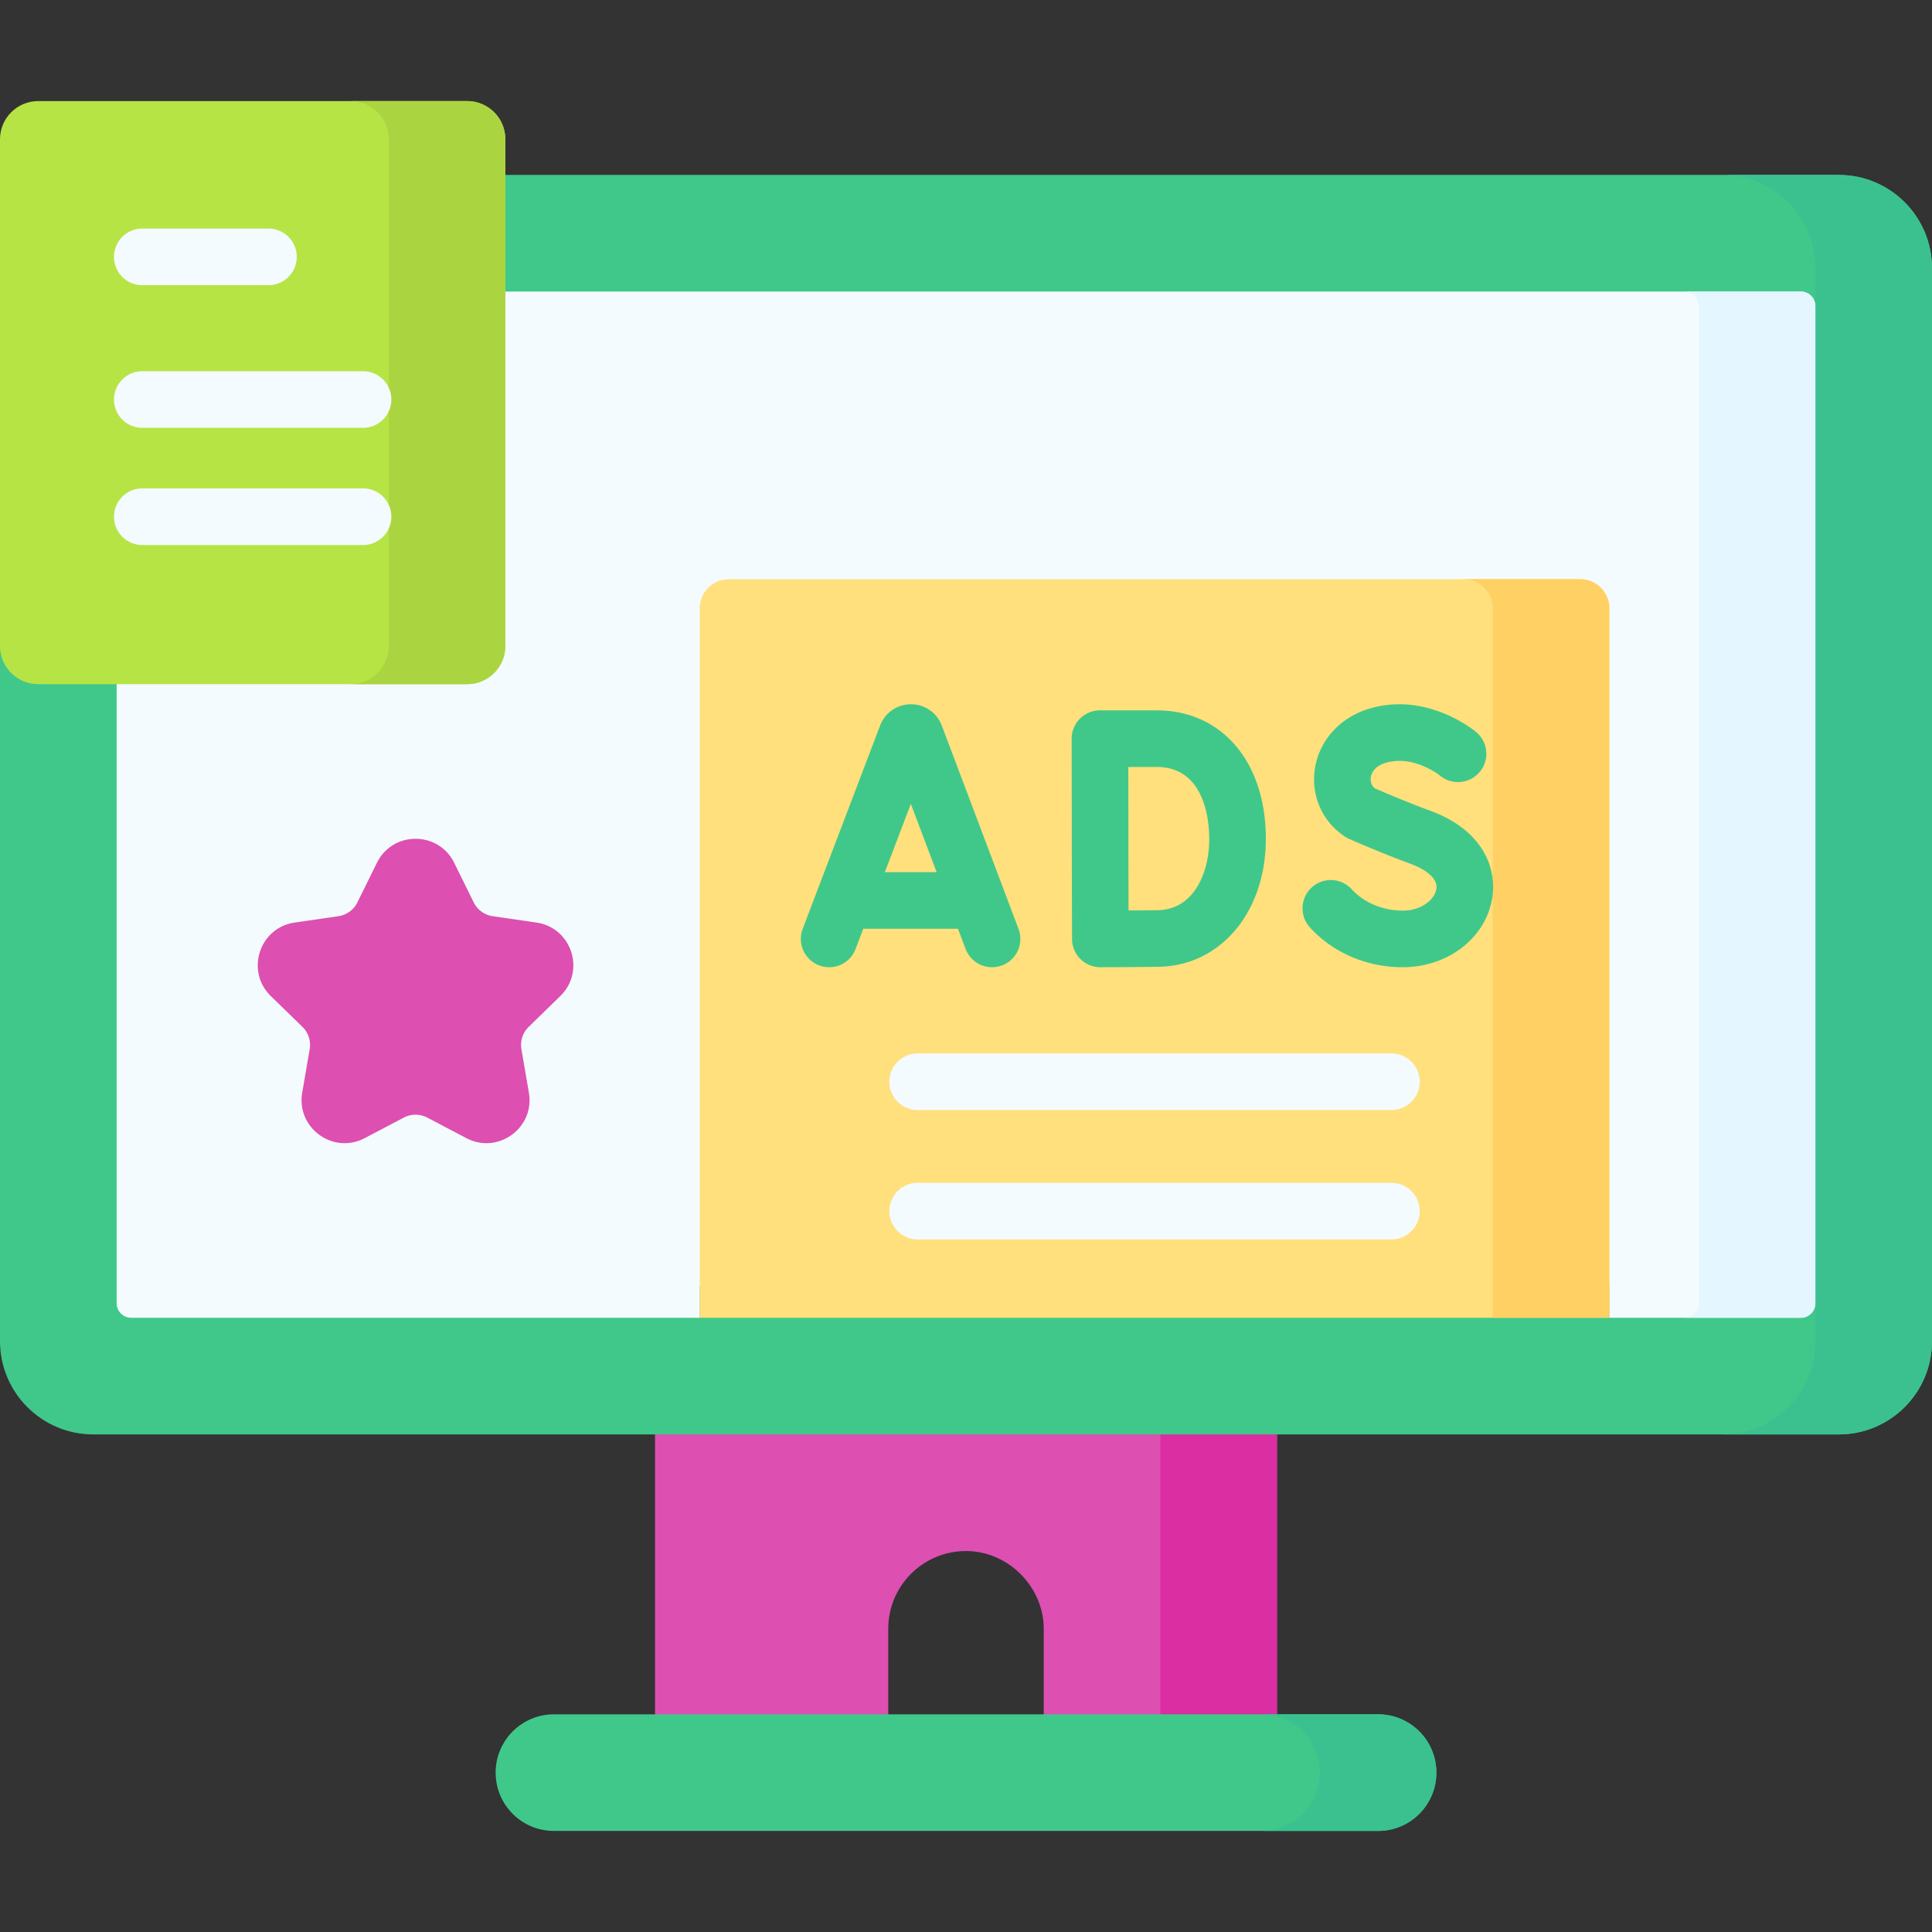 <svg xmlns="http://www.w3.org/2000/svg" xmlns:xlink="http://www.w3.org/1999/xlink" xmlns:svgjs="http://svgjs.com/svgjs" width="512" height="512" x="0" y="0" viewBox="0 0 512 512" style="enable-background:new 0 0 512 512" xml:space="preserve" class=""><rect x="0" y="0" width="512" height="512" fill="#333333" stroke="none"/><g><path fill="#dd4fb1" d="M338.414 362.439v107.323h-61.811v-38.117c0-11.086-9.393-20.604-20.604-20.604-11.383 0-20.604 9.22-20.604 20.604v38.117h-61.811V362.439z" data-original="#dd4fb1"></path><path fill="#da2ea2" d="M307.509 362.439h30.905v107.323h-30.905z" data-original="#da2ea2" class=""></path><path fill="#40c88a" d="M487.276 380.137H24.724C11.069 380.137 0 369.067 0 355.412V71.082c0-13.655 11.069-24.724 24.724-24.724h462.551c13.655 0 24.724 11.069 24.724 24.724v284.33c.001 13.655-11.068 24.725-24.723 24.725z" data-original="#4073c8" class="" opacity="1"></path><path fill="#3bc190" d="M487.276 46.358H456.37c13.655 0 24.724 11.069 24.724 24.724v284.33c0 13.655-11.069 24.724-24.724 24.724h30.905c13.655 0 24.724-11.069 24.724-24.724V71.082c.001-13.654-11.068-24.724-24.723-24.724z" data-original="#3b66c1" class="" opacity="1"></path><path fill="#f4fbff" d="M481.09 81.13v264.24c0 2.13-1.73 3.86-3.86 3.86h-50.74v-8.34H185.43v8.34H34.77c-2.13 0-3.86-1.73-3.86-3.86V81.13c0-2.14 1.73-3.87 3.86-3.87h442.46c2.13 0 3.86 1.73 3.86 3.87z" data-original="#f4fbff" class=""></path><path fill="#e4f6ff" d="M477.231 77.264h-30.905a3.863 3.863 0 0 1 3.863 3.863v264.241a3.863 3.863 0 0 1-3.863 3.863h30.905a3.863 3.863 0 0 0 3.863-3.863V81.127a3.862 3.862 0 0 0-3.863-3.863z" data-original="#e4f6ff"></path><path fill="#40c88a" d="M365.199 485.215H146.801c-8.534 0-15.453-6.918-15.453-15.453 0-8.534 6.918-15.453 15.453-15.453h218.398c8.534 0 15.453 6.918 15.453 15.453s-6.919 15.453-15.453 15.453z" data-original="#4073c8" class="" opacity="1"></path><path fill="#3bc190" d="M365.199 454.31h-30.905c8.534 0 15.453 6.918 15.453 15.453 0 8.534-6.918 15.453-15.453 15.453h30.905c8.534 0 15.453-6.919 15.453-15.453 0-8.535-6.918-15.453-15.453-15.453z" data-original="#3b66c1" class="" opacity="1"></path><path fill="#ffe07d" d="M426.495 349.231H185.433V161.223a7.726 7.726 0 0 1 7.726-7.726h225.61a7.726 7.726 0 0 1 7.726 7.726z" data-original="#ffe07d" class=""></path><path fill="#ffd064" d="M418.769 153.497h-30.905a7.726 7.726 0 0 1 7.726 7.726v188.008h30.905V161.223a7.726 7.726 0 0 0-7.726-7.726z" data-original="#ffd064" class=""></path><g fill="#4073c8"><path d="M249.576 192.256a8.71 8.71 0 0 0-8.164-5.621h-.01a8.71 8.71 0 0 0-8.146 5.601l-20.536 53.92a7.5 7.5 0 0 0 4.339 9.678 7.498 7.498 0 0 0 9.678-4.339l2.042-5.363h25.095l2.016 5.341a7.503 7.503 0 0 0 7.018 4.854 7.5 7.5 0 0 0 7.015-10.15zm-15.082 38.877 6.892-18.096 6.829 18.096zM306.53 188.254h-15.031a7.503 7.503 0 0 0-7.5 7.514s.039 20.413.039 26.463c0 7.378.068 26.622.068 26.622a7.503 7.503 0 0 0 7.5 7.473h.028c.454-.002 11.178-.043 15.467-.118 16.434-.288 28.361-14.552 28.361-33.918 0-20.358-11.627-34.036-28.932-34.036zm.309 52.956c-1.8.032-4.854.057-7.759.076-.02-6.215-.043-14.703-.043-19.055 0-3.646-.014-12.505-.025-18.978h7.518c12.928 0 13.933 14.57 13.933 19.036-.001 9.3-4.214 18.757-13.624 18.921zM379.086 214.875c-6.603-2.435-12.758-5.085-14.768-5.963-1.158-.985-1.116-2.329-1.035-2.895.121-.839.74-2.894 3.885-3.841 7.341-2.209 14.208 3.175 14.438 3.358a7.498 7.498 0 0 0 10.525-.951 7.5 7.5 0 0 0-.915-10.567c-.528-.444-13.1-10.806-28.375-6.203-7.8 2.35-13.32 8.508-14.406 16.072-1.021 7.113 2.063 13.956 8.048 17.858.332.216.68.405 1.041.567.317.141 7.869 3.502 16.37 6.638 1.749.645 7.402 3.035 6.747 6.706-.498 2.788-3.963 5.671-8.9 5.671-5.251 0-10.298-2.109-13.5-5.643a7.5 7.5 0 0 0-11.115 10.073c6.087 6.718 15.06 10.571 24.615 10.571 11.848 0 21.801-7.584 23.667-18.035 1.408-7.889-2.139-18.184-16.322-23.416z" fill="#40c88a" data-original="#4073c8" class="" opacity="1"></path></g><path fill="#dd4fb1" d="m120.366 228.656 5.179 10.494a6.678 6.678 0 0 0 5.028 3.653l11.581 1.683c9.366 1.361 13.106 12.871 6.329 19.478l-8.38 8.169a6.676 6.676 0 0 0-1.92 5.911l1.978 11.535c1.6 9.328-8.191 16.442-16.569 12.038l-10.359-5.446a6.677 6.677 0 0 0-6.215 0l-10.359 5.446c-8.377 4.404-18.169-2.709-16.569-12.038l1.978-11.535a6.68 6.68 0 0 0-1.92-5.911l-8.38-8.169c-6.778-6.606-3.038-18.117 6.329-19.478l11.581-1.683a6.678 6.678 0 0 0 5.028-3.653l5.179-10.494c4.189-8.488 16.292-8.488 20.481 0z" data-original="#dd4fb1"></path><g fill="#f4fbff"><path d="M243.187 294.173h125.554c4.143 0 7.5-3.358 7.5-7.5s-3.357-7.5-7.5-7.5H243.187a7.5 7.5 0 0 0 0 15zM368.741 313.458H243.187a7.5 7.5 0 0 0 0 15h125.554c4.143 0 7.5-3.358 7.5-7.5s-3.357-7.5-7.5-7.5z" fill="#f4fbff" data-original="#f4fbff" class=""></path></g><path fill="#b7e445" d="M123.793 181.312H10.13c-5.595 0-10.13-4.535-10.13-10.13V36.915c0-5.595 4.535-10.13 10.13-10.13h113.663c5.595 0 10.13 4.535 10.13 10.13v134.267c.001 5.594-4.535 10.13-10.13 10.13z" data-original="#b7e445" class=""></path><path fill="#aad540" d="M123.793 26.785H92.888c5.595 0 10.13 4.535 10.13 10.13v134.267c0 5.595-4.535 10.13-10.13 10.13h30.905c5.595 0 10.13-4.535 10.13-10.13V36.915c.001-5.595-4.535-10.13-10.13-10.13z" data-original="#aad540" class=""></path><g fill="#f4fbff"><path d="M37.713 75.574h33.424a7.5 7.5 0 0 0 0-15H37.713a7.5 7.5 0 0 0 0 15zM37.713 113.382h58.498a7.5 7.5 0 0 0 0-15H37.713a7.5 7.5 0 0 0 0 15zM96.211 129.432H37.713a7.5 7.5 0 0 0 0 15h58.498a7.5 7.5 0 0 0 0-15z" fill="#f4fbff" data-original="#f4fbff" class=""></path></g></g></svg>
